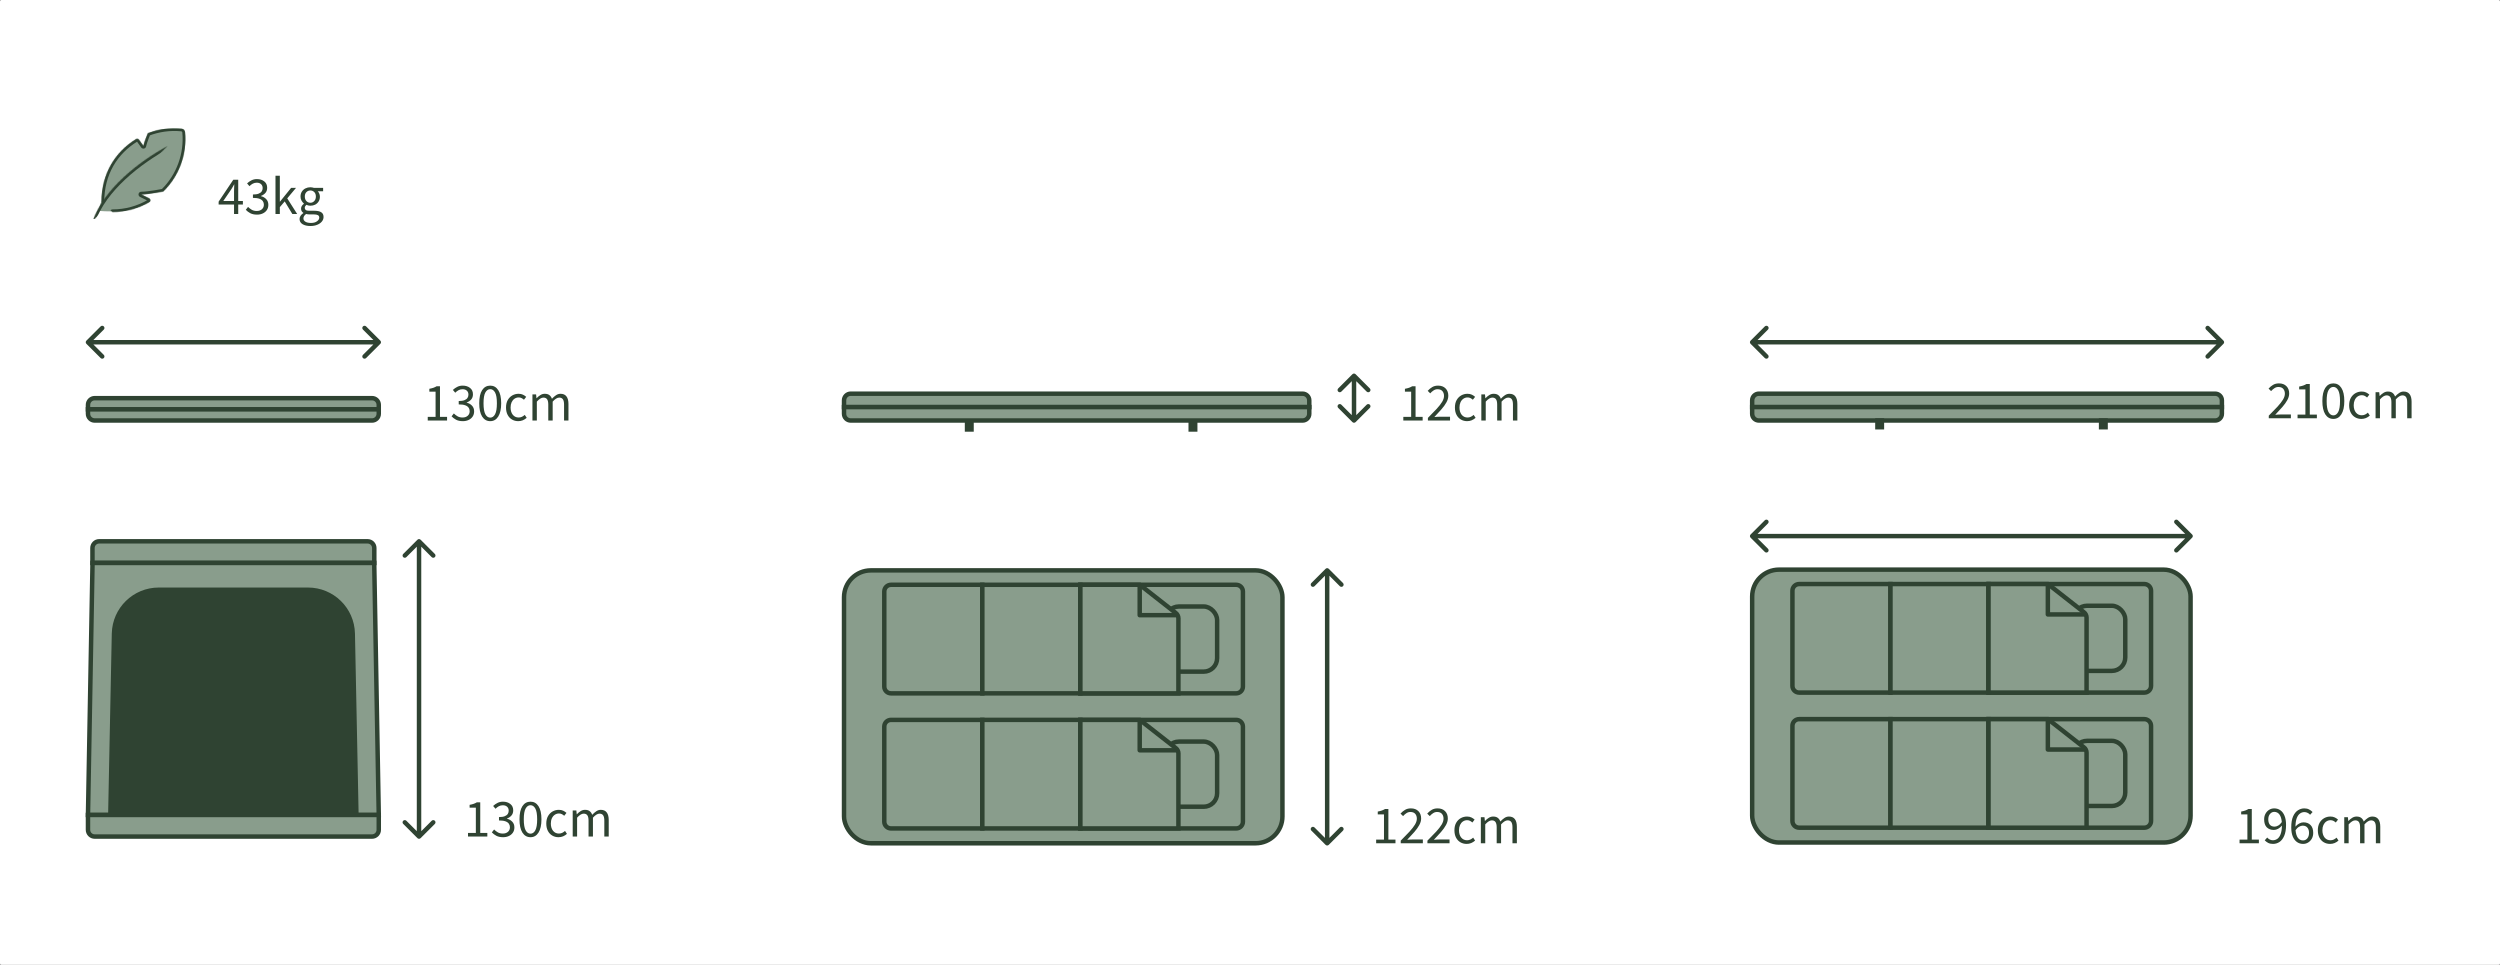 <svg xmlns="http://www.w3.org/2000/svg" width="3353" height="1294" viewBox="0 0 3353 1294" fill="none"><rect x="0" y="0" width="3353" height="1294" fill="#808080" stroke="none"/><rect width="3353" height="1294" rx="2" fill="white"></rect><path d="M1132 537C1132 532.029 1136.03 528 1141 528H1747C1751.97 528 1756 532.029 1756 537V546H1132V537Z" fill="#899D8C" stroke="#2F4332" stroke-width="6"></path><path d="M1132 546H1756V555C1756 559.971 1751.97 564 1747 564H1141C1136.03 564 1132 559.971 1132 555V546Z" fill="#899D8C" stroke="#2F4332" stroke-width="6"></path><path d="M1882.13 564V559.104H1892.65V525.264H1884.29V521.448C1886.41 521.064 1888.23 520.608 1889.77 520.08C1891.35 519.504 1892.77 518.832 1894.01 518.064H1898.55V559.104H1908.05V564H1882.13ZM1915.11 564V560.472C1919.72 555.864 1923.63 551.832 1926.85 548.376C1930.07 544.872 1932.51 541.728 1934.19 538.944C1935.87 536.112 1936.71 533.472 1936.71 531.024C1936.71 528.384 1935.99 526.224 1934.55 524.544C1933.11 522.864 1930.93 522.024 1928 522.024C1926.08 522.024 1924.31 522.576 1922.67 523.68C1921.04 524.736 1919.55 526.032 1918.21 527.568L1914.83 524.184C1916.75 522.072 1918.79 520.392 1920.95 519.144C1923.15 517.848 1925.75 517.2 1928.72 517.2C1932.99 517.2 1936.35 518.448 1938.8 520.944C1941.25 523.392 1942.47 526.656 1942.47 530.736C1942.47 533.616 1941.66 536.544 1940.03 539.52C1938.44 542.448 1936.23 545.544 1933.4 548.808C1930.62 552.024 1927.4 555.528 1923.75 559.32C1925 559.224 1926.3 559.128 1927.64 559.032C1928.99 558.936 1930.26 558.888 1931.46 558.888H1944.78V564H1915.11ZM1967.75 564.864C1964.68 564.864 1961.9 564.144 1959.4 562.704C1956.9 561.264 1954.94 559.176 1953.5 556.44C1952.06 553.704 1951.34 550.416 1951.34 546.576C1951.34 542.64 1952.1 539.304 1953.64 536.568C1955.22 533.832 1957.29 531.744 1959.83 530.304C1962.42 528.864 1965.21 528.144 1968.18 528.144C1970.49 528.144 1972.46 528.552 1974.09 529.368C1975.77 530.184 1977.21 531.144 1978.41 532.248L1975.38 536.136C1974.38 535.224 1973.3 534.48 1972.14 533.904C1971.04 533.328 1969.79 533.04 1968.4 533.04C1966.29 533.04 1964.39 533.616 1962.71 534.768C1961.08 535.872 1959.78 537.456 1958.82 539.52C1957.91 541.536 1957.46 543.888 1957.46 546.576C1957.46 550.56 1958.44 553.8 1960.41 556.296C1962.42 558.744 1965.04 559.968 1968.26 559.968C1969.89 559.968 1971.4 559.632 1972.79 558.96C1974.18 558.24 1975.41 557.4 1976.46 556.44L1979.06 560.4C1977.47 561.792 1975.72 562.896 1973.8 563.712C1971.88 564.48 1969.86 564.864 1967.75 564.864ZM1986.76 564V529.008H1991.66L1992.16 534.048H1992.38C1993.92 532.368 1995.6 530.976 1997.42 529.872C1999.24 528.72 2001.19 528.144 2003.25 528.144C2005.94 528.144 2008.03 528.744 2009.52 529.944C2011.05 531.096 2012.18 532.728 2012.9 534.84C2014.72 532.872 2016.57 531.264 2018.44 530.016C2020.32 528.768 2022.31 528.144 2024.42 528.144C2028.02 528.144 2030.68 529.32 2032.41 531.672C2034.19 533.976 2035.08 537.36 2035.08 541.824V564H2029.17V542.616C2029.17 539.352 2028.64 536.976 2027.59 535.488C2026.53 534 2024.9 533.256 2022.69 533.256C2020.1 533.256 2017.17 535.056 2013.91 538.656V564H2008V542.616C2008 539.352 2007.48 536.976 2006.42 535.488C2005.36 534 2003.71 533.256 2001.45 533.256C1998.86 533.256 1995.93 535.056 1992.67 538.656V564H1986.76Z" fill="#2F4332"></path><path d="M1813.88 566.121C1815.05 567.293 1816.95 567.293 1818.12 566.121L1837.21 547.029C1838.38 545.858 1838.38 543.958 1837.21 542.787C1836.04 541.615 1834.14 541.615 1832.97 542.787L1816 559.757L1799.03 542.787C1797.86 541.615 1795.96 541.615 1794.79 542.787C1793.62 543.958 1793.62 545.858 1794.79 547.029L1813.88 566.121ZM1818.12 501.879C1816.95 500.707 1815.05 500.707 1813.88 501.879L1794.79 520.971C1793.62 522.142 1793.62 524.042 1794.79 525.213C1795.96 526.385 1797.86 526.385 1799.03 525.213L1816 508.243L1832.97 525.213C1834.14 526.385 1836.04 526.385 1837.21 525.213C1838.38 524.042 1838.38 522.142 1837.21 520.971L1818.12 501.879ZM1819 564L1819 504L1813 504L1813 564L1819 564Z" fill="#2F4332"></path><line x1="1300" y1="564" x2="1300" y2="579" stroke="#2F4332" stroke-width="12"></line><line x1="1600" y1="564" x2="1600" y2="579" stroke="#2F4332" stroke-width="12"></line><path d="M118 543C118 538.029 122.029 534 127 534H499C503.971 534 508 538.029 508 543V549H118V543Z" fill="#899D8C" stroke="#2F4332" stroke-width="6"></path><path d="M118 549H508V555C508 559.971 503.971 564 499 564H127C122.029 564 118 559.971 118 555V549Z" fill="#899D8C" stroke="#2F4332" stroke-width="6"></path><path d="M573.688 564V559.104H584.2V525.264H575.848V521.448C577.96 521.064 579.784 520.608 581.32 520.08C582.904 519.504 584.32 518.832 585.568 518.064H590.104V559.104H599.608V564H573.688ZM620.781 564.864C617.133 564.864 614.085 564.216 611.637 562.92C609.189 561.576 607.197 560.064 605.661 558.384L608.685 554.496C610.077 555.936 611.709 557.208 613.581 558.312C615.453 559.416 617.733 559.968 620.421 559.968C623.205 559.968 625.485 559.2 627.261 557.664C629.037 556.128 629.925 554.088 629.925 551.544C629.925 549.72 629.445 548.136 628.485 546.792C627.573 545.4 626.037 544.32 623.877 543.552C621.765 542.784 618.885 542.4 615.237 542.4V537.864C618.501 537.864 621.069 537.48 622.941 536.712C624.861 535.944 626.229 534.912 627.045 533.616C627.861 532.32 628.269 530.88 628.269 529.296C628.269 527.04 627.549 525.264 626.109 523.968C624.717 522.672 622.797 522.024 620.349 522.024C618.429 522.024 616.653 522.456 615.021 523.32C613.437 524.184 611.949 525.312 610.557 526.704L607.389 522.96C609.165 521.28 611.133 519.912 613.293 518.856C615.453 517.752 617.877 517.2 620.565 517.2C624.549 517.2 627.837 518.232 630.429 520.296C633.021 522.312 634.317 525.168 634.317 528.864C634.317 531.648 633.549 533.928 632.013 535.704C630.477 537.48 628.461 538.848 625.965 539.808V540.096C628.749 540.72 631.101 542.04 633.021 544.056C634.941 546.024 635.901 548.592 635.901 551.76C635.901 554.448 635.229 556.776 633.885 558.744C632.541 560.712 630.717 562.224 628.413 563.28C626.157 564.336 623.613 564.864 620.781 564.864ZM657.506 564.864C652.898 564.864 649.274 562.8 646.634 558.672C644.042 554.496 642.746 548.568 642.746 540.888C642.746 533.16 644.042 527.28 646.634 523.248C649.274 519.216 652.898 517.2 657.506 517.2C662.066 517.2 665.642 519.216 668.234 523.248C670.874 527.28 672.194 533.16 672.194 540.888C672.194 548.568 670.874 554.496 668.234 558.672C665.642 562.8 662.066 564.864 657.506 564.864ZM657.506 560.112C660.194 560.112 662.354 558.6 663.986 555.576C665.618 552.504 666.434 547.608 666.434 540.888C666.434 534.168 665.618 529.344 663.986 526.416C662.354 523.44 660.194 521.952 657.506 521.952C654.818 521.952 652.634 523.44 650.954 526.416C649.322 529.344 648.506 534.168 648.506 540.888C648.506 547.608 649.322 552.504 650.954 555.576C652.634 558.6 654.818 560.112 657.506 560.112ZM695.095 564.864C692.023 564.864 689.239 564.144 686.743 562.704C684.247 561.264 682.279 559.176 680.839 556.44C679.399 553.704 678.679 550.416 678.679 546.576C678.679 542.64 679.447 539.304 680.983 536.568C682.567 533.832 684.631 531.744 687.175 530.304C689.767 528.864 692.551 528.144 695.527 528.144C697.831 528.144 699.799 528.552 701.431 529.368C703.111 530.184 704.551 531.144 705.751 532.248L702.727 536.136C701.719 535.224 700.639 534.48 699.487 533.904C698.383 533.328 697.135 533.04 695.743 533.04C693.631 533.04 691.735 533.616 690.055 534.768C688.423 535.872 687.127 537.456 686.167 539.52C685.255 541.536 684.799 543.888 684.799 546.576C684.799 550.56 685.783 553.8 687.751 556.296C689.767 558.744 692.383 559.968 695.599 559.968C697.231 559.968 698.743 559.632 700.135 558.96C701.527 558.24 702.751 557.4 703.807 556.44L706.399 560.4C704.815 561.792 703.063 562.896 701.143 563.712C699.223 564.48 697.207 564.864 695.095 564.864ZM714.107 564V529.008H719.003L719.507 534.048H719.723C721.259 532.368 722.939 530.976 724.763 529.872C726.587 528.72 728.531 528.144 730.595 528.144C733.283 528.144 735.371 528.744 736.859 529.944C738.395 531.096 739.523 532.728 740.243 534.84C742.067 532.872 743.915 531.264 745.787 530.016C747.659 528.768 749.651 528.144 751.763 528.144C755.363 528.144 758.027 529.32 759.755 531.672C761.531 533.976 762.419 537.36 762.419 541.824V564H756.515V542.616C756.515 539.352 755.987 536.976 754.931 535.488C753.875 534 752.243 533.256 750.035 533.256C747.443 533.256 744.515 535.056 741.251 538.656V564H735.347V542.616C735.347 539.352 734.819 536.976 733.763 535.488C732.707 534 731.051 533.256 728.795 533.256C726.203 533.256 723.275 535.056 720.011 538.656V564H714.107Z" fill="#2F4332"></path><path d="M115.879 456.879C114.707 458.05 114.707 459.95 115.879 461.121L134.971 480.213C136.142 481.385 138.042 481.385 139.213 480.213C140.385 479.042 140.385 477.142 139.213 475.971L122.243 459L139.213 442.029C140.385 440.858 140.385 438.958 139.213 437.787C138.042 436.615 136.142 436.615 134.971 437.787L115.879 456.879ZM510.121 461.121C511.293 459.95 511.293 458.05 510.121 456.879L491.029 437.787C489.858 436.615 487.958 436.615 486.787 437.787C485.615 438.958 485.615 440.858 486.787 442.029L503.757 459L486.787 475.971C485.615 477.142 485.615 479.042 486.787 480.213C487.958 481.385 489.858 481.385 491.029 480.213L510.121 461.121ZM118 462L508 462L508 456L118 456L118 462Z" fill="#2F4332"></path><path d="M124 735C124 730.029 128.029 726 133 726H493C497.971 726 502 730.029 502 735V755H124V735Z" fill="#899D8C" stroke="#2F4332" stroke-width="6"></path><path d="M124.094 755H501.906L508 1093H118L124.094 755Z" fill="#899D8C" stroke="#2F4332" stroke-width="6"></path><path d="M152.922 849.786C153.582 817.129 180.245 791 212.909 791H413.091C445.755 791 472.418 817.129 473.078 849.786L478 1093H148L152.922 849.786Z" fill="#2F4332" stroke="#2F4332" stroke-width="6"></path><path d="M118 1093H508V1113C508 1117.97 503.971 1122 499 1122H127C122.029 1122 118 1117.97 118 1113V1093Z" fill="#899D8C" stroke="#2F4332" stroke-width="6"></path><path d="M627.688 1122V1117.1H638.2V1083.26H629.848V1079.45C631.96 1079.06 633.784 1078.61 635.32 1078.08C636.904 1077.5 638.32 1076.83 639.568 1076.06H644.104V1117.1H653.608V1122H627.688ZM674.781 1122.86C671.133 1122.86 668.085 1122.22 665.637 1120.92C663.189 1119.58 661.197 1118.06 659.661 1116.38L662.685 1112.5C664.077 1113.94 665.709 1115.21 667.581 1116.31C669.453 1117.42 671.733 1117.97 674.421 1117.97C677.205 1117.97 679.485 1117.2 681.261 1115.66C683.037 1114.13 683.925 1112.09 683.925 1109.54C683.925 1107.72 683.445 1106.14 682.485 1104.79C681.573 1103.4 680.037 1102.32 677.877 1101.55C675.765 1100.78 672.885 1100.4 669.237 1100.4V1095.86C672.501 1095.86 675.069 1095.48 676.941 1094.71C678.861 1093.94 680.229 1092.91 681.045 1091.62C681.861 1090.32 682.269 1088.88 682.269 1087.3C682.269 1085.04 681.549 1083.26 680.109 1081.97C678.717 1080.67 676.797 1080.02 674.349 1080.02C672.429 1080.02 670.653 1080.46 669.021 1081.32C667.437 1082.18 665.949 1083.31 664.557 1084.7L661.389 1080.96C663.165 1079.28 665.133 1077.91 667.293 1076.86C669.453 1075.75 671.877 1075.2 674.565 1075.2C678.549 1075.2 681.837 1076.23 684.429 1078.3C687.021 1080.31 688.317 1083.17 688.317 1086.86C688.317 1089.65 687.549 1091.93 686.013 1093.7C684.477 1095.48 682.461 1096.85 679.965 1097.81V1098.1C682.749 1098.72 685.101 1100.04 687.021 1102.06C688.941 1104.02 689.901 1106.59 689.901 1109.76C689.901 1112.45 689.229 1114.78 687.885 1116.74C686.541 1118.71 684.717 1120.22 682.413 1121.28C680.157 1122.34 677.613 1122.86 674.781 1122.86ZM711.506 1122.86C706.898 1122.86 703.274 1120.8 700.634 1116.67C698.042 1112.5 696.746 1106.57 696.746 1098.89C696.746 1091.16 698.042 1085.28 700.634 1081.25C703.274 1077.22 706.898 1075.2 711.506 1075.2C716.066 1075.2 719.642 1077.22 722.234 1081.25C724.874 1085.28 726.194 1091.16 726.194 1098.89C726.194 1106.57 724.874 1112.5 722.234 1116.67C719.642 1120.8 716.066 1122.86 711.506 1122.86ZM711.506 1118.11C714.194 1118.11 716.354 1116.6 717.986 1113.58C719.618 1110.5 720.434 1105.61 720.434 1098.89C720.434 1092.17 719.618 1087.34 717.986 1084.42C716.354 1081.44 714.194 1079.95 711.506 1079.95C708.818 1079.95 706.634 1081.44 704.954 1084.42C703.322 1087.34 702.506 1092.17 702.506 1098.89C702.506 1105.61 703.322 1110.5 704.954 1113.58C706.634 1116.6 708.818 1118.11 711.506 1118.11ZM749.095 1122.86C746.023 1122.86 743.239 1122.14 740.743 1120.7C738.247 1119.26 736.279 1117.18 734.839 1114.44C733.399 1111.7 732.679 1108.42 732.679 1104.58C732.679 1100.64 733.447 1097.3 734.983 1094.57C736.567 1091.83 738.631 1089.74 741.175 1088.3C743.767 1086.86 746.551 1086.14 749.527 1086.14C751.831 1086.14 753.799 1086.55 755.431 1087.37C757.111 1088.18 758.551 1089.14 759.751 1090.25L756.727 1094.14C755.719 1093.22 754.639 1092.48 753.487 1091.9C752.383 1091.33 751.135 1091.04 749.743 1091.04C747.631 1091.04 745.735 1091.62 744.055 1092.77C742.423 1093.87 741.127 1095.46 740.167 1097.52C739.255 1099.54 738.799 1101.89 738.799 1104.58C738.799 1108.56 739.783 1111.8 741.751 1114.3C743.767 1116.74 746.383 1117.97 749.599 1117.97C751.231 1117.97 752.743 1117.63 754.135 1116.96C755.527 1116.24 756.751 1115.4 757.807 1114.44L760.399 1118.4C758.815 1119.79 757.063 1120.9 755.143 1121.71C753.223 1122.48 751.207 1122.86 749.095 1122.86ZM768.107 1122V1087.01H773.003L773.507 1092.05H773.723C775.259 1090.37 776.939 1088.98 778.763 1087.87C780.587 1086.72 782.531 1086.14 784.595 1086.14C787.283 1086.14 789.371 1086.74 790.859 1087.94C792.395 1089.1 793.523 1090.73 794.243 1092.84C796.067 1090.87 797.915 1089.26 799.787 1088.02C801.659 1086.77 803.651 1086.14 805.763 1086.14C809.363 1086.14 812.027 1087.32 813.755 1089.67C815.531 1091.98 816.419 1095.36 816.419 1099.82V1122H810.515V1100.62C810.515 1097.35 809.987 1094.98 808.931 1093.49C807.875 1092 806.243 1091.26 804.035 1091.26C801.443 1091.26 798.515 1093.06 795.251 1096.66V1122H789.347V1100.62C789.347 1097.35 788.819 1094.98 787.763 1093.49C786.707 1092 785.051 1091.26 782.795 1091.26C780.203 1091.26 777.275 1093.06 774.011 1096.66V1122H768.107Z" fill="#2F4332"></path><path d="M564.121 723.879C562.95 722.707 561.05 722.707 559.879 723.879L540.787 742.971C539.615 744.142 539.615 746.042 540.787 747.213C541.958 748.385 543.858 748.385 545.029 747.213L562 730.243L578.971 747.213C580.142 748.385 582.042 748.385 583.213 747.213C584.385 746.042 584.385 744.142 583.213 742.971L564.121 723.879ZM559.879 1124.12C561.05 1125.29 562.95 1125.29 564.121 1124.12L583.213 1105.03C584.385 1103.86 584.385 1101.96 583.213 1100.79C582.042 1099.62 580.142 1099.62 578.971 1100.79L562 1117.76L545.029 1100.79C543.858 1099.62 541.958 1099.62 540.787 1100.79C539.615 1101.96 539.615 1103.86 540.787 1105.03L559.879 1124.12ZM559 726L559 1122L565 1122L565 726L559 726Z" fill="#2F4332"></path><rect x="1132" y="765" width="588" height="366" rx="36" fill="#899D8C" stroke="#2F4332" stroke-width="6"></rect><path d="M1186 793.317C1186 788.346 1190.03 784.317 1195 784.317H1317.5V929.918H1195C1190.03 929.918 1186 925.889 1186 920.918V793.317Z" fill="#899D8C" stroke="#2F4332" stroke-width="6"></path><path d="M1317.5 784.317H1448.99V929.918H1317.5V784.317Z" fill="#899D8C" stroke="#2F4332" stroke-width="6"></path><path d="M1667 920.918C1667 925.889 1662.97 929.918 1658 929.918L1448.99 929.918L1448.99 784.317L1658 784.317C1662.97 784.317 1667 788.346 1667 793.317L1667 920.918Z" fill="#899D8C" stroke="#2F4332" stroke-width="6"></path><rect x="1563.19" y="813.437" width="69.209" height="87.361" rx="18" fill="#899D8C" stroke="#2F4332" stroke-width="6"></rect><path d="M1448.99 784.317H1528.69L1577.04 822.215C1579.22 823.921 1580.49 826.533 1580.49 829.298V929.918H1448.99V784.317Z" fill="#899D8C" stroke="#2F4332" stroke-width="6"></path><path d="M1580.49 825.085H1528.58V784.317" stroke="#2F4332" stroke-width="6" stroke-linejoin="round"></path><path d="M1186 974.502C1186 969.531 1190.03 965.502 1195 965.502H1317.5V1111.1H1195C1190.03 1111.1 1186 1107.07 1186 1102.1V974.502Z" fill="#899D8C" stroke="#2F4332" stroke-width="6"></path><path d="M1317.5 965.502H1448.99V1111.1H1317.5V965.502Z" fill="#899D8C" stroke="#2F4332" stroke-width="6"></path><path d="M1667 1102.1C1667 1107.07 1662.97 1111.1 1658 1111.1L1448.99 1111.1L1448.99 965.502L1658 965.502C1662.97 965.502 1667 969.531 1667 974.502L1667 1102.1Z" fill="#899D8C" stroke="#2F4332" stroke-width="6"></path><rect x="1563.19" y="994.622" width="69.209" height="87.361" rx="18" fill="#899D8C" stroke="#2F4332" stroke-width="6"></rect><path d="M1448.99 965.502H1528.69L1577.04 1003.4C1579.22 1005.11 1580.49 1007.72 1580.49 1010.48V1111.1H1448.99V965.502Z" fill="#899D8C" stroke="#2F4332" stroke-width="6"></path><path d="M1580.49 1006.27H1528.58V965.502" stroke="#2F4332" stroke-width="6" stroke-linejoin="round"></path><path d="M1845.69 1131V1126.1H1856.2V1092.26H1847.85V1088.45C1849.96 1088.06 1851.78 1087.61 1853.32 1087.08C1854.9 1086.5 1856.32 1085.83 1857.57 1085.06H1862.1V1126.1H1871.61V1131H1845.69ZM1878.67 1131V1127.47C1883.28 1122.86 1887.19 1118.83 1890.41 1115.38C1893.62 1111.87 1896.07 1108.73 1897.75 1105.94C1899.43 1103.11 1900.27 1100.47 1900.27 1098.02C1900.27 1095.38 1899.55 1093.22 1898.11 1091.54C1896.67 1089.86 1894.49 1089.02 1891.56 1089.02C1889.64 1089.02 1887.86 1089.58 1886.23 1090.68C1884.6 1091.74 1883.11 1093.03 1881.77 1094.57L1878.38 1091.18C1880.3 1089.07 1882.34 1087.39 1884.5 1086.14C1886.71 1084.85 1889.3 1084.2 1892.28 1084.2C1896.55 1084.2 1899.91 1085.45 1902.36 1087.94C1904.81 1090.39 1906.03 1093.66 1906.03 1097.74C1906.03 1100.62 1905.21 1103.54 1903.58 1106.52C1902 1109.45 1899.79 1112.54 1896.96 1115.81C1894.17 1119.02 1890.96 1122.53 1887.31 1126.32C1888.56 1126.22 1889.85 1126.13 1891.2 1126.03C1892.54 1125.94 1893.81 1125.89 1895.01 1125.89H1908.33V1131H1878.67ZM1914.46 1131V1127.47C1919.07 1122.86 1922.98 1118.83 1926.19 1115.38C1929.41 1111.87 1931.86 1108.73 1933.54 1105.94C1935.22 1103.11 1936.06 1100.47 1936.06 1098.02C1936.06 1095.38 1935.34 1093.22 1933.9 1091.54C1932.46 1089.86 1930.27 1089.02 1927.35 1089.02C1925.43 1089.02 1923.65 1089.58 1922.02 1090.68C1920.39 1091.74 1918.9 1093.03 1917.55 1094.57L1914.17 1091.18C1916.09 1089.07 1918.13 1087.39 1920.29 1086.14C1922.5 1084.85 1925.09 1084.2 1928.07 1084.2C1932.34 1084.2 1935.7 1085.45 1938.15 1087.94C1940.59 1090.39 1941.82 1093.66 1941.82 1097.74C1941.82 1100.62 1941 1103.54 1939.37 1106.52C1937.79 1109.45 1935.58 1112.54 1932.75 1115.81C1929.96 1119.02 1926.75 1122.53 1923.1 1126.32C1924.35 1126.22 1925.64 1126.13 1926.99 1126.03C1928.33 1125.94 1929.6 1125.89 1930.8 1125.89H1944.12V1131H1914.46ZM1967.1 1131.86C1964.02 1131.86 1961.24 1131.14 1958.74 1129.7C1956.25 1128.26 1954.28 1126.18 1952.84 1123.44C1951.4 1120.7 1950.68 1117.42 1950.68 1113.58C1950.68 1109.64 1951.45 1106.3 1952.98 1103.57C1954.57 1100.83 1956.63 1098.74 1959.18 1097.3C1961.77 1095.86 1964.55 1095.14 1967.53 1095.14C1969.83 1095.14 1971.8 1095.55 1973.43 1096.37C1975.11 1097.18 1976.55 1098.14 1977.75 1099.25L1974.73 1103.14C1973.72 1102.22 1972.64 1101.48 1971.49 1100.9C1970.38 1100.33 1969.14 1100.04 1967.74 1100.04C1965.63 1100.04 1963.74 1100.62 1962.06 1101.77C1960.42 1102.87 1959.13 1104.46 1958.17 1106.52C1957.26 1108.54 1956.8 1110.89 1956.8 1113.58C1956.8 1117.56 1957.78 1120.8 1959.75 1123.3C1961.77 1125.74 1964.38 1126.97 1967.6 1126.97C1969.23 1126.97 1970.74 1126.63 1972.14 1125.96C1973.53 1125.24 1974.75 1124.4 1975.81 1123.44L1978.4 1127.4C1976.82 1128.79 1975.06 1129.9 1973.14 1130.71C1971.22 1131.48 1969.21 1131.86 1967.1 1131.86ZM1986.11 1131V1096.01H1991L1991.51 1101.05H1991.72C1993.26 1099.37 1994.94 1097.98 1996.76 1096.87C1998.59 1095.72 2000.53 1095.14 2002.6 1095.14C2005.28 1095.14 2007.37 1095.74 2008.86 1096.94C2010.4 1098.1 2011.52 1099.73 2012.24 1101.84C2014.07 1099.87 2015.92 1098.26 2017.79 1097.02C2019.66 1095.77 2021.65 1095.14 2023.76 1095.14C2027.36 1095.14 2030.03 1096.32 2031.76 1098.67C2033.53 1100.98 2034.42 1104.36 2034.42 1108.82V1131H2028.52V1109.62C2028.52 1106.35 2027.99 1103.98 2026.93 1102.49C2025.88 1101 2024.24 1100.26 2022.04 1100.26C2019.44 1100.26 2016.52 1102.06 2013.25 1105.66V1131H2007.35V1109.62C2007.35 1106.35 2006.82 1103.98 2005.76 1102.49C2004.71 1101 2003.05 1100.26 2000.8 1100.26C1998.2 1100.26 1995.28 1102.06 1992.01 1105.66V1131H1986.11Z" fill="#2F4332"></path><path d="M1782.12 762.879C1780.95 761.707 1779.05 761.707 1777.88 762.879L1758.79 781.971C1757.62 783.142 1757.62 785.042 1758.79 786.213C1759.96 787.385 1761.86 787.385 1763.03 786.213L1780 769.243L1796.97 786.213C1798.14 787.385 1800.04 787.385 1801.21 786.213C1802.38 785.042 1802.38 783.142 1801.21 781.971L1782.12 762.879ZM1777.88 1133.12C1779.05 1134.29 1780.95 1134.29 1782.12 1133.12L1801.21 1114.03C1802.38 1112.86 1802.38 1110.96 1801.21 1109.79C1800.04 1108.62 1798.14 1108.62 1796.97 1109.79L1780 1126.76L1763.03 1109.79C1761.86 1108.62 1759.96 1108.62 1758.79 1109.79C1757.62 1110.96 1757.62 1112.86 1758.79 1114.03L1777.88 1133.12ZM1777 765L1777 1131L1783 1131L1783 765L1777 765Z" fill="#2F4332"></path><path d="M3003.69 1131V1126.1H3014.2V1092.26H3005.85V1088.45C3007.96 1088.06 3009.78 1087.61 3011.32 1087.08C3012.9 1086.5 3014.32 1085.83 3015.57 1085.06H3020.1V1126.1H3029.61V1131H3003.69ZM3042.21 1098.96C3042.21 1101.94 3042.91 1104.31 3044.3 1106.09C3045.74 1107.82 3047.88 1108.68 3050.71 1108.68C3052.25 1108.68 3053.85 1108.2 3055.53 1107.24C3057.26 1106.28 3058.87 1104.72 3060.36 1102.56C3059.97 1098.1 3058.92 1094.71 3057.19 1092.41C3055.46 1090.06 3053.13 1088.88 3050.21 1088.88C3048 1088.88 3046.1 1089.82 3044.52 1091.69C3042.98 1093.51 3042.21 1095.94 3042.21 1098.96ZM3048.55 1131.86C3046.1 1131.86 3043.94 1131.41 3042.07 1130.5C3040.25 1129.54 3038.71 1128.38 3037.46 1127.04L3040.77 1123.3C3041.73 1124.4 3042.86 1125.29 3044.16 1125.96C3045.5 1126.63 3046.89 1126.97 3048.33 1126.97C3050.49 1126.97 3052.49 1126.34 3054.31 1125.1C3056.13 1123.85 3057.6 1121.78 3058.7 1118.9C3059.85 1116.02 3060.45 1112.14 3060.5 1107.24C3059.06 1109.06 3057.38 1110.5 3055.46 1111.56C3053.54 1112.62 3051.62 1113.14 3049.7 1113.14C3045.77 1113.14 3042.6 1111.97 3040.2 1109.62C3037.85 1107.22 3036.67 1103.66 3036.67 1098.96C3036.67 1096.03 3037.29 1093.46 3038.54 1091.26C3039.79 1089.05 3041.42 1087.32 3043.44 1086.07C3045.5 1084.82 3047.76 1084.2 3050.21 1084.2C3053.23 1084.2 3055.94 1085.02 3058.34 1086.65C3060.74 1088.28 3062.61 1090.73 3063.96 1093.99C3065.35 1097.26 3066.05 1101.36 3066.05 1106.3C3066.05 1112.45 3065.21 1117.39 3063.53 1121.14C3061.89 1124.88 3059.76 1127.62 3057.12 1129.34C3054.48 1131.02 3051.62 1131.86 3048.55 1131.86ZM3088.37 1107.38C3086.88 1107.38 3085.27 1107.86 3083.55 1108.82C3081.82 1109.78 3080.23 1111.32 3078.79 1113.43C3079.18 1117.9 3080.21 1121.3 3081.89 1123.66C3083.62 1126.01 3085.95 1127.18 3088.87 1127.18C3091.13 1127.18 3093.03 1126.27 3094.56 1124.45C3096.1 1122.58 3096.87 1120.13 3096.87 1117.1C3096.87 1114.13 3096.15 1111.78 3094.71 1110.05C3093.31 1108.27 3091.2 1107.38 3088.37 1107.38ZM3088.87 1131.86C3085.9 1131.86 3083.21 1131.05 3080.81 1129.42C3078.41 1127.78 3076.51 1125.34 3075.12 1122.07C3073.73 1118.76 3073.03 1114.66 3073.03 1109.76C3073.03 1103.62 3073.85 1098.67 3075.48 1094.93C3077.16 1091.18 3079.32 1088.47 3081.96 1086.79C3084.65 1085.06 3087.51 1084.2 3090.53 1084.2C3093.03 1084.2 3095.16 1084.68 3096.94 1085.64C3098.76 1086.55 3100.32 1087.7 3101.62 1089.1L3098.31 1092.77C3097.39 1091.66 3096.27 1090.8 3094.92 1090.18C3093.58 1089.5 3092.19 1089.17 3090.75 1089.17C3088.59 1089.17 3086.62 1089.79 3084.84 1091.04C3083.07 1092.24 3081.6 1094.28 3080.45 1097.16C3079.35 1099.99 3078.75 1103.83 3078.65 1108.68C3080.09 1106.9 3081.77 1105.51 3083.69 1104.5C3085.61 1103.45 3087.51 1102.92 3089.38 1102.92C3093.36 1102.92 3096.53 1104.12 3098.88 1106.52C3101.28 1108.87 3102.48 1112.4 3102.48 1117.1C3102.48 1120.03 3101.86 1122.6 3100.61 1124.81C3099.36 1127.02 3097.71 1128.74 3095.64 1129.99C3093.63 1131.24 3091.37 1131.86 3088.87 1131.86ZM3125.1 1131.86C3122.02 1131.86 3119.24 1131.14 3116.74 1129.7C3114.25 1128.26 3112.28 1126.18 3110.84 1123.44C3109.4 1120.7 3108.68 1117.42 3108.68 1113.58C3108.68 1109.64 3109.45 1106.3 3110.98 1103.57C3112.57 1100.83 3114.63 1098.74 3117.18 1097.3C3119.77 1095.86 3122.55 1095.14 3125.53 1095.14C3127.83 1095.14 3129.8 1095.55 3131.43 1096.37C3133.11 1097.18 3134.55 1098.14 3135.75 1099.25L3132.73 1103.14C3131.72 1102.22 3130.64 1101.48 3129.49 1100.9C3128.38 1100.33 3127.14 1100.04 3125.74 1100.04C3123.63 1100.04 3121.74 1100.62 3120.06 1101.77C3118.42 1102.87 3117.13 1104.46 3116.17 1106.52C3115.26 1108.54 3114.8 1110.89 3114.8 1113.58C3114.8 1117.56 3115.78 1120.8 3117.75 1123.3C3119.77 1125.74 3122.38 1126.97 3125.6 1126.97C3127.23 1126.97 3128.74 1126.63 3130.14 1125.96C3131.53 1125.24 3132.75 1124.4 3133.81 1123.44L3136.4 1127.4C3134.82 1128.79 3133.06 1129.9 3131.14 1130.71C3129.22 1131.48 3127.21 1131.86 3125.1 1131.86ZM3144.11 1131V1096.01H3149L3149.51 1101.05H3149.72C3151.26 1099.37 3152.94 1097.98 3154.76 1096.87C3156.59 1095.72 3158.53 1095.14 3160.6 1095.14C3163.28 1095.14 3165.37 1095.74 3166.86 1096.94C3168.4 1098.1 3169.52 1099.73 3170.24 1101.84C3172.07 1099.87 3173.92 1098.26 3175.79 1097.02C3177.66 1095.77 3179.65 1095.14 3181.76 1095.14C3185.36 1095.14 3188.03 1096.32 3189.76 1098.67C3191.53 1100.98 3192.42 1104.36 3192.42 1108.82V1131H3186.52V1109.62C3186.52 1106.35 3185.99 1103.98 3184.93 1102.49C3183.88 1101 3182.24 1100.26 3180.04 1100.26C3177.44 1100.26 3174.52 1102.06 3171.25 1105.66V1131H3165.35V1109.62C3165.35 1106.35 3164.82 1103.98 3163.76 1102.49C3162.71 1101 3161.05 1100.26 3158.8 1100.26C3156.2 1100.26 3153.28 1102.06 3150.01 1105.66V1131H3144.11Z" fill="#2F4332"></path><path d="M2347.88 716.879C2346.71 718.05 2346.71 719.95 2347.88 721.121L2366.97 740.213C2368.14 741.385 2370.04 741.385 2371.21 740.213C2372.38 739.042 2372.38 737.142 2371.21 735.971L2354.24 719L2371.21 702.029C2372.38 700.858 2372.38 698.958 2371.21 697.787C2370.04 696.615 2368.14 696.615 2366.97 697.787L2347.88 716.879ZM2940.12 721.121C2941.29 719.95 2941.29 718.05 2940.12 716.879L2921.03 697.787C2919.86 696.615 2917.96 696.615 2916.79 697.787C2915.62 698.958 2915.62 700.858 2916.79 702.029L2933.76 719L2916.79 735.971C2915.62 737.142 2915.62 739.042 2916.79 740.213C2917.96 741.385 2919.86 741.385 2921.03 740.213L2940.12 721.121ZM2350 722H2938V716H2350V722Z" fill="#2F4332"></path><rect x="2350" y="764" width="588" height="366" rx="36" fill="#899D8C" stroke="#2F4332" stroke-width="6"></rect><path d="M2404 792.317C2404 787.346 2408.03 783.317 2413 783.317H2535.5V928.918H2413C2408.03 928.918 2404 924.889 2404 919.918V792.317Z" fill="#899D8C" stroke="#2F4332" stroke-width="6"></path><path d="M2535.5 783.317H2666.99V928.918H2535.5V783.317Z" fill="#899D8C" stroke="#2F4332" stroke-width="6"></path><path d="M2885 919.918C2885 924.889 2880.97 928.918 2876 928.918L2666.99 928.918L2666.99 783.317L2876 783.317C2880.97 783.317 2885 787.346 2885 792.317L2885 919.918Z" fill="#899D8C" stroke="#2F4332" stroke-width="6"></path><rect x="2781.19" y="812.437" width="69.209" height="87.361" rx="18" fill="#899D8C" stroke="#2F4332" stroke-width="6"></rect><path d="M2666.99 783.317H2746.69L2795.04 821.215C2797.22 822.921 2798.49 825.533 2798.49 828.298V928.918H2666.99V783.317Z" fill="#899D8C" stroke="#2F4332" stroke-width="6"></path><path d="M2798.49 824.085H2746.58V783.317" stroke="#2F4332" stroke-width="6" stroke-linejoin="round"></path><path d="M2404 973.502C2404 968.531 2408.03 964.502 2413 964.502H2535.5V1110.1H2413C2408.03 1110.1 2404 1106.07 2404 1101.1V973.502Z" fill="#899D8C" stroke="#2F4332" stroke-width="6"></path><path d="M2535.5 964.502H2666.99V1110.1H2535.5V964.502Z" fill="#899D8C" stroke="#2F4332" stroke-width="6"></path><path d="M2885 1101.1C2885 1106.07 2880.97 1110.1 2876 1110.1L2666.99 1110.1L2666.99 964.502L2876 964.502C2880.97 964.502 2885 968.531 2885 973.502L2885 1101.1Z" fill="#899D8C" stroke="#2F4332" stroke-width="6"></path><rect x="2781.19" y="993.622" width="69.209" height="87.361" rx="18" fill="#899D8C" stroke="#2F4332" stroke-width="6"></rect><path d="M2666.99 964.502H2746.69L2795.04 1002.4C2797.22 1004.11 2798.49 1006.72 2798.49 1009.48V1110.1H2666.99V964.502Z" fill="#899D8C" stroke="#2F4332" stroke-width="6"></path><path d="M2798.49 1005.27H2746.58V964.502" stroke="#2F4332" stroke-width="6" stroke-linejoin="round"></path><path d="M2350 537C2350 532.029 2354.03 528 2359 528H2971C2975.97 528 2980 532.029 2980 537V546H2350V537Z" fill="#899D8C" stroke="#2F4332" stroke-width="6"></path><path d="M2350 546H2980V555C2980 559.971 2975.97 564 2971 564H2359C2354.03 564 2350 559.971 2350 555V546Z" fill="#899D8C" stroke="#2F4332" stroke-width="6"></path><line x1="2521" y1="561" x2="2521" y2="576" stroke="#2F4332" stroke-width="12"></line><line x1="2821" y1="561" x2="2821" y2="576" stroke="#2F4332" stroke-width="12"></line><path d="M3042.88 561V557.472C3047.49 552.864 3051.4 548.832 3054.62 545.376C3057.83 541.872 3060.28 538.728 3061.96 535.944C3063.64 533.112 3064.48 530.472 3064.48 528.024C3064.48 525.384 3063.76 523.224 3062.32 521.544C3060.88 519.864 3058.7 519.024 3055.77 519.024C3053.85 519.024 3052.07 519.576 3050.44 520.68C3048.81 521.736 3047.32 523.032 3045.98 524.568L3042.59 521.184C3044.51 519.072 3046.55 517.392 3048.71 516.144C3050.92 514.848 3053.51 514.2 3056.49 514.2C3060.76 514.2 3064.12 515.448 3066.57 517.944C3069.02 520.392 3070.24 523.656 3070.24 527.736C3070.24 530.616 3069.42 533.544 3067.79 536.52C3066.21 539.448 3064 542.544 3061.17 545.808C3058.38 549.024 3055.17 552.528 3051.52 556.32C3052.77 556.224 3054.06 556.128 3055.41 556.032C3056.75 555.936 3058.02 555.888 3059.22 555.888H3072.54V561H3042.88ZM3081.48 561V556.104H3091.99V522.264H3083.64V518.448C3085.75 518.064 3087.57 517.608 3089.11 517.08C3090.69 516.504 3092.11 515.832 3093.36 515.064H3097.89V556.104H3107.4V561H3081.48ZM3129.51 561.864C3124.9 561.864 3121.27 559.8 3118.63 555.672C3116.04 551.496 3114.75 545.568 3114.75 537.888C3114.75 530.16 3116.04 524.28 3118.63 520.248C3121.27 516.216 3124.9 514.2 3129.51 514.2C3134.07 514.2 3137.64 516.216 3140.23 520.248C3142.87 524.28 3144.19 530.16 3144.19 537.888C3144.19 545.568 3142.87 551.496 3140.23 555.672C3137.64 559.8 3134.07 561.864 3129.51 561.864ZM3129.51 557.112C3132.19 557.112 3134.35 555.6 3135.99 552.576C3137.62 549.504 3138.43 544.608 3138.43 537.888C3138.43 531.168 3137.62 526.344 3135.99 523.416C3134.35 520.44 3132.19 518.952 3129.51 518.952C3126.82 518.952 3124.63 520.44 3122.95 523.416C3121.32 526.344 3120.51 531.168 3120.51 537.888C3120.51 544.608 3121.32 549.504 3122.95 552.576C3124.63 555.6 3126.82 557.112 3129.51 557.112ZM3167.1 561.864C3164.02 561.864 3161.24 561.144 3158.74 559.704C3156.25 558.264 3154.28 556.176 3152.84 553.44C3151.4 550.704 3150.68 547.416 3150.68 543.576C3150.68 539.64 3151.45 536.304 3152.98 533.568C3154.57 530.832 3156.63 528.744 3159.18 527.304C3161.77 525.864 3164.55 525.144 3167.53 525.144C3169.83 525.144 3171.8 525.552 3173.43 526.368C3175.11 527.184 3176.55 528.144 3177.75 529.248L3174.73 533.136C3173.72 532.224 3172.64 531.48 3171.49 530.904C3170.38 530.328 3169.14 530.04 3167.74 530.04C3165.63 530.04 3163.74 530.616 3162.06 531.768C3160.42 532.872 3159.13 534.456 3158.17 536.52C3157.26 538.536 3156.8 540.888 3156.8 543.576C3156.8 547.56 3157.78 550.8 3159.75 553.296C3161.77 555.744 3164.38 556.968 3167.6 556.968C3169.23 556.968 3170.74 556.632 3172.14 555.96C3173.53 555.24 3174.75 554.4 3175.81 553.44L3178.4 557.4C3176.82 558.792 3175.06 559.896 3173.14 560.712C3171.22 561.48 3169.21 561.864 3167.1 561.864ZM3186.11 561V526.008H3191L3191.51 531.048H3191.72C3193.26 529.368 3194.94 527.976 3196.76 526.872C3198.59 525.72 3200.53 525.144 3202.6 525.144C3205.28 525.144 3207.37 525.744 3208.86 526.944C3210.4 528.096 3211.52 529.728 3212.24 531.84C3214.07 529.872 3215.92 528.264 3217.79 527.016C3219.66 525.768 3221.65 525.144 3223.76 525.144C3227.36 525.144 3230.03 526.32 3231.76 528.672C3233.53 530.976 3234.42 534.36 3234.42 538.824V561H3228.52V539.616C3228.52 536.352 3227.99 533.976 3226.93 532.488C3225.88 531 3224.24 530.256 3222.04 530.256C3219.44 530.256 3216.52 532.056 3213.25 535.656V561H3207.35V539.616C3207.35 536.352 3206.82 533.976 3205.76 532.488C3204.71 531 3203.05 530.256 3200.8 530.256C3198.2 530.256 3195.28 532.056 3192.01 535.656V561H3186.11Z" fill="#2F4332"></path><path d="M2347.88 456.879C2346.71 458.05 2346.71 459.95 2347.88 461.121L2366.97 480.213C2368.14 481.385 2370.04 481.385 2371.21 480.213C2372.38 479.042 2372.38 477.142 2371.21 475.971L2354.24 459L2371.21 442.029C2372.38 440.858 2372.38 438.958 2371.21 437.787C2370.04 436.615 2368.14 436.615 2366.97 437.787L2347.88 456.879ZM2982.12 461.121C2983.29 459.95 2983.29 458.05 2982.12 456.879L2963.03 437.787C2961.86 436.615 2959.96 436.615 2958.79 437.787C2957.62 438.958 2957.62 440.858 2958.79 442.029L2975.76 459L2958.79 475.971C2957.62 477.142 2957.62 479.042 2958.79 480.213C2959.96 481.385 2961.86 481.385 2963.03 480.213L2982.12 461.121ZM2350 462L2980 462L2980 456L2350 456L2350 462Z" fill="#2F4332"></path><path d="M299.488 269.576H313.888V256.256C313.888 255.008 313.936 253.52 314.032 251.792C314.128 250.064 314.2 248.6 314.248 247.4H313.96C313.384 248.504 312.784 249.584 312.16 250.64C311.536 251.696 310.888 252.776 310.216 253.88L299.488 269.576ZM313.888 287V274.328H293.224V270.44L312.88 241.064H319.504V269.576H325.768V274.328H319.504V287H313.888ZM344.781 287.864C341.133 287.864 338.085 287.216 335.637 285.92C333.189 284.576 331.197 283.064 329.661 281.384L332.685 277.496C334.077 278.936 335.709 280.208 337.581 281.312C339.453 282.416 341.733 282.968 344.421 282.968C347.205 282.968 349.485 282.2 351.261 280.664C353.037 279.128 353.925 277.088 353.925 274.544C353.925 272.72 353.445 271.136 352.485 269.792C351.573 268.4 350.037 267.32 347.877 266.552C345.765 265.784 342.885 265.4 339.237 265.4V260.864C342.501 260.864 345.069 260.48 346.941 259.712C348.861 258.944 350.229 257.912 351.045 256.616C351.861 255.32 352.269 253.88 352.269 252.296C352.269 250.04 351.549 248.264 350.109 246.968C348.717 245.672 346.797 245.024 344.349 245.024C342.429 245.024 340.653 245.456 339.021 246.32C337.437 247.184 335.949 248.312 334.557 249.704L331.389 245.96C333.165 244.28 335.133 242.912 337.293 241.856C339.453 240.752 341.877 240.2 344.565 240.2C348.549 240.2 351.837 241.232 354.429 243.296C357.021 245.312 358.317 248.168 358.317 251.864C358.317 254.648 357.549 256.928 356.013 258.704C354.477 260.48 352.461 261.848 349.965 262.808V263.096C352.749 263.72 355.101 265.04 357.021 267.056C358.941 269.024 359.901 271.592 359.901 274.76C359.901 277.448 359.229 279.776 357.885 281.744C356.541 283.712 354.717 285.224 352.413 286.28C350.157 287.336 347.613 287.864 344.781 287.864ZM369.482 287V235.736H375.314V270.44H375.53L390.434 252.008H396.986L385.25 266.048L398.57 287H392.09L381.866 270.152L375.314 277.784V287H369.482ZM416.235 303.128C411.963 303.128 408.483 302.312 405.795 300.68C403.107 299.048 401.763 296.72 401.763 293.696C401.763 292.208 402.219 290.768 403.131 289.376C404.043 288.032 405.291 286.832 406.875 285.776V285.488C406.011 284.96 405.267 284.216 404.643 283.256C404.067 282.296 403.779 281.144 403.779 279.8C403.779 278.312 404.187 277.016 405.003 275.912C405.819 274.808 406.683 273.944 407.595 273.32V273.032C406.443 272.072 405.387 270.776 404.427 269.144C403.515 267.512 403.059 265.664 403.059 263.6C403.059 261.056 403.659 258.848 404.859 256.976C406.059 255.104 407.667 253.664 409.683 252.656C411.699 251.648 413.883 251.144 416.235 251.144C417.195 251.144 418.107 251.24 418.971 251.432C419.835 251.576 420.579 251.768 421.203 252.008H433.371V256.544H426.171C426.987 257.312 427.659 258.344 428.187 259.64C428.763 260.888 429.051 262.256 429.051 263.744C429.051 266.24 428.475 268.4 427.323 270.224C426.171 272.048 424.635 273.464 422.715 274.472C420.795 275.432 418.635 275.912 416.235 275.912C414.363 275.912 412.611 275.504 410.979 274.688C410.355 275.216 409.827 275.816 409.395 276.488C408.963 277.112 408.747 277.904 408.747 278.864C408.747 279.968 409.179 280.88 410.043 281.6C410.955 282.32 412.587 282.68 414.939 282.68H421.707C425.787 282.68 428.835 283.352 430.851 284.696C432.915 285.992 433.947 288.104 433.947 291.032C433.947 293.192 433.227 295.184 431.787 297.008C430.347 298.832 428.307 300.296 425.667 301.4C423.027 302.552 419.883 303.128 416.235 303.128ZM416.235 271.952C418.251 271.952 419.979 271.208 421.419 269.72C422.907 268.184 423.651 266.144 423.651 263.6C423.651 261.056 422.931 259.064 421.491 257.624C420.051 256.184 418.299 255.464 416.235 255.464C414.171 255.464 412.419 256.184 410.979 257.624C409.539 259.064 408.819 261.056 408.819 263.6C408.819 266.144 409.539 268.184 410.979 269.72C412.467 271.208 414.219 271.952 416.235 271.952ZM417.099 299.024C420.459 299.024 423.147 298.28 425.163 296.792C427.179 295.352 428.187 293.72 428.187 291.896C428.187 290.264 427.563 289.136 426.315 288.512C425.115 287.888 423.387 287.576 421.131 287.576H415.083C414.411 287.576 413.667 287.528 412.851 287.432C412.083 287.336 411.315 287.192 410.547 287C409.299 287.912 408.387 288.872 407.811 289.88C407.235 290.888 406.947 291.896 406.947 292.904C406.947 294.776 407.835 296.264 409.611 297.368C411.435 298.472 413.931 299.024 417.099 299.024Z" fill="#2F4332"></path><g clip-path="url(#clip0_52_752)"><path d="M200.298 270.931C178.499 283.702 155.967 284.675 131.682 282.81L136.122 269.516C136.122 234.447 154.667 203.701 182.501 186.518C183.128 186.136 183.876 186.006 184.595 186.154C185.314 186.302 185.949 186.717 186.373 187.315L192.364 195.64C193.395 190.149 198.285 178.649 198.285 178.649C209.607 174.24 221.656 171.985 233.809 172C236.982 172 240.12 172.151 243.217 172.446C244.487 172.566 245.676 173.124 246.578 174.025C247.481 174.926 248.04 176.113 248.16 177.381C248.456 180.472 248.607 183.604 248.607 186.772C248.607 214.199 237.264 238.98 219.006 256.7C219.006 256.7 199.182 260.648 189.404 260.648L200.055 265.934C202.097 266.948 202.266 269.779 200.298 270.931Z" fill="#899D8C"></path><mask id="path-56-inside-1_52_752" fill="white"><path d="M150.919 284.489C168.281 284.516 185.334 279.896 200.306 271.109C202.275 269.954 202.113 267.118 200.067 266.103L189.413 260.807C199.193 260.807 219.022 256.849 219.022 256.849C240.184 236.282 250.94 206.614 248.181 177.391C248.062 176.12 247.503 174.93 246.6 174.027C245.697 173.125 244.508 172.566 243.236 172.447C227.977 170.987 212.587 173.115 198.296 178.661C198.296 178.661 193.405 190.182 192.374 195.682L186.381 187.343C185.957 186.744 185.321 186.329 184.601 186.18C183.882 186.031 183.134 186.16 182.506 186.541C154.665 203.636 136.118 232.27 136.118 271.168"></path></mask><path d="M150.925 280.836C148.907 280.833 147.269 282.466 147.266 284.483C147.263 286.501 148.896 288.139 150.913 288.142L150.925 280.836ZM200.306 271.109L198.459 267.957L198.457 267.958L200.306 271.109ZM200.067 266.103L198.44 269.374L198.443 269.376L200.067 266.103ZM189.413 260.807V257.154C187.718 257.154 186.245 258.321 185.857 259.972C185.469 261.623 186.269 263.324 187.787 264.079L189.413 260.807ZM219.022 256.849L219.737 260.432C220.428 260.294 221.064 259.96 221.568 259.469L219.022 256.849ZM248.181 177.391L244.543 177.73L244.544 177.734L248.181 177.391ZM243.236 172.447L242.888 176.084L242.897 176.085L243.236 172.447ZM198.296 178.661L196.974 175.255C196.055 175.612 195.319 176.325 194.933 177.233L198.296 178.661ZM192.374 195.682L189.408 197.814C190.261 199.002 191.74 199.566 193.168 199.248C194.595 198.93 195.696 197.792 195.965 196.355L192.374 195.682ZM186.381 187.343L183.402 189.457C183.406 189.463 183.411 189.469 183.415 189.475L186.381 187.343ZM182.506 186.541L180.611 183.417C180.605 183.421 180.6 183.424 180.594 183.428L182.506 186.541ZM132.464 271.168C132.464 273.186 134.1 274.821 136.118 274.821C138.135 274.821 139.771 273.186 139.771 271.168H132.464ZM150.913 288.142C168.927 288.17 186.62 283.377 202.156 274.26L198.457 267.958C184.047 276.415 167.635 280.862 150.925 280.836L150.913 288.142ZM202.154 274.26C206.774 271.552 206.186 265.062 201.691 262.831L198.443 269.376C198.219 269.264 198.057 269.006 198.044 268.741C198.037 268.612 198.062 268.459 198.142 268.304C198.228 268.138 198.353 268.019 198.459 267.957L202.154 274.26ZM201.693 262.832L191.04 257.536L187.787 264.079L198.44 269.374L201.693 262.832ZM189.413 264.46C194.63 264.46 202.297 263.423 208.463 262.436C211.588 261.935 214.402 261.435 216.434 261.06C217.45 260.873 218.273 260.717 218.843 260.607C219.128 260.552 219.35 260.508 219.501 260.479C219.577 260.464 219.635 260.452 219.675 260.444C219.695 260.44 219.71 260.437 219.72 260.435C219.725 260.434 219.729 260.434 219.732 260.433C219.734 260.433 219.735 260.432 219.736 260.432C219.736 260.432 219.737 260.432 219.737 260.432C219.737 260.432 219.737 260.432 219.022 256.849C218.307 253.267 218.307 253.267 218.307 253.267C218.307 253.267 218.307 253.267 218.307 253.267C218.306 253.267 218.306 253.267 218.305 253.267C218.303 253.267 218.3 253.268 218.295 253.269C218.287 253.271 218.273 253.273 218.255 253.277C218.219 253.284 218.165 253.295 218.093 253.309C217.949 253.337 217.736 253.379 217.459 253.432C216.907 253.539 216.104 253.691 215.108 253.875C213.117 254.242 210.362 254.732 207.308 255.221C201.114 256.213 193.977 257.154 189.413 257.154V264.46ZM221.568 259.469C243.532 238.122 254.681 207.362 251.818 177.047L244.544 177.734C247.2 205.867 236.835 234.441 216.476 254.23L221.568 259.469ZM251.818 177.051C251.62 174.932 250.688 172.949 249.183 171.444L244.017 176.611C244.318 176.912 244.504 177.308 244.543 177.73L251.818 177.051ZM249.183 171.444C247.678 169.939 245.695 169.007 243.576 168.81L242.897 176.085C243.32 176.124 243.717 176.31 244.017 176.611L249.183 171.444ZM243.584 168.81C227.758 167.296 211.796 169.503 196.974 175.255L199.618 182.067C213.377 176.727 228.195 174.678 242.888 176.084L243.584 168.81ZM198.296 178.661C194.933 177.233 194.933 177.233 194.933 177.233C194.933 177.234 194.933 177.234 194.933 177.234C194.933 177.235 194.932 177.235 194.932 177.236C194.931 177.238 194.93 177.241 194.929 177.244C194.926 177.25 194.922 177.26 194.917 177.271C194.907 177.295 194.892 177.33 194.874 177.374C194.836 177.464 194.781 177.594 194.712 177.761C194.572 178.095 194.374 178.576 194.132 179.169C193.649 180.355 192.994 181.996 192.305 183.815C190.965 187.353 189.367 191.896 188.783 195.009L195.965 196.355C196.412 193.968 197.775 190.001 199.138 186.403C199.801 184.654 200.433 183.071 200.899 181.924C201.133 181.352 201.324 180.889 201.456 180.572C201.522 180.413 201.574 180.291 201.608 180.209C201.625 180.167 201.638 180.137 201.647 180.116C201.651 180.106 201.654 180.099 201.656 180.094C201.657 180.092 201.658 180.09 201.659 180.089C201.659 180.089 201.659 180.088 201.659 180.088C201.659 180.088 201.659 180.088 201.659 180.088C201.659 180.088 201.659 180.088 198.296 178.661ZM195.341 193.55L189.348 185.211L183.415 189.475L189.408 197.814L195.341 193.55ZM189.361 185.229C188.401 183.877 186.965 182.938 185.342 182.602L183.861 189.757C183.676 189.719 183.512 189.612 183.402 189.457L189.361 185.229ZM185.342 182.602C183.719 182.266 182.028 182.557 180.611 183.417L184.401 189.664C184.239 189.762 184.046 189.796 183.861 189.757L185.342 182.602ZM180.594 183.428C151.721 201.156 132.464 230.942 132.464 271.168H139.771C139.771 233.599 157.608 206.116 184.417 189.654L180.594 183.428Z" fill="#2F4332" mask="url(#path-56-inside-1_52_752)"></path><mask id="path-58-inside-2_52_752" fill="white"><path d="M124.394 296.213C139.165 253.375 186.435 216.446 224.842 195.765Z"></path></mask><path d="M120.94 295.022C120.282 296.93 121.295 299.009 123.203 299.667C125.11 300.325 127.19 299.312 127.847 297.404L120.94 295.022ZM226.574 198.982C228.35 198.025 229.015 195.81 228.058 194.033C227.102 192.257 224.886 191.592 223.11 192.549L226.574 198.982ZM127.847 297.404C134.964 276.766 150.013 257.309 168.242 240.356C186.441 223.431 207.594 209.202 226.574 198.982L223.11 192.549C203.682 203.009 181.997 217.585 163.267 235.005C144.566 252.396 128.595 272.822 120.94 295.022L127.847 297.404Z" fill="#2F4332" mask="url(#path-58-inside-2_52_752)"></path></g><defs><clipPath id="clip0_52_752"><rect width="137" height="121.778" fill="white" transform="translate(118 172)"></rect></clipPath></defs></svg>